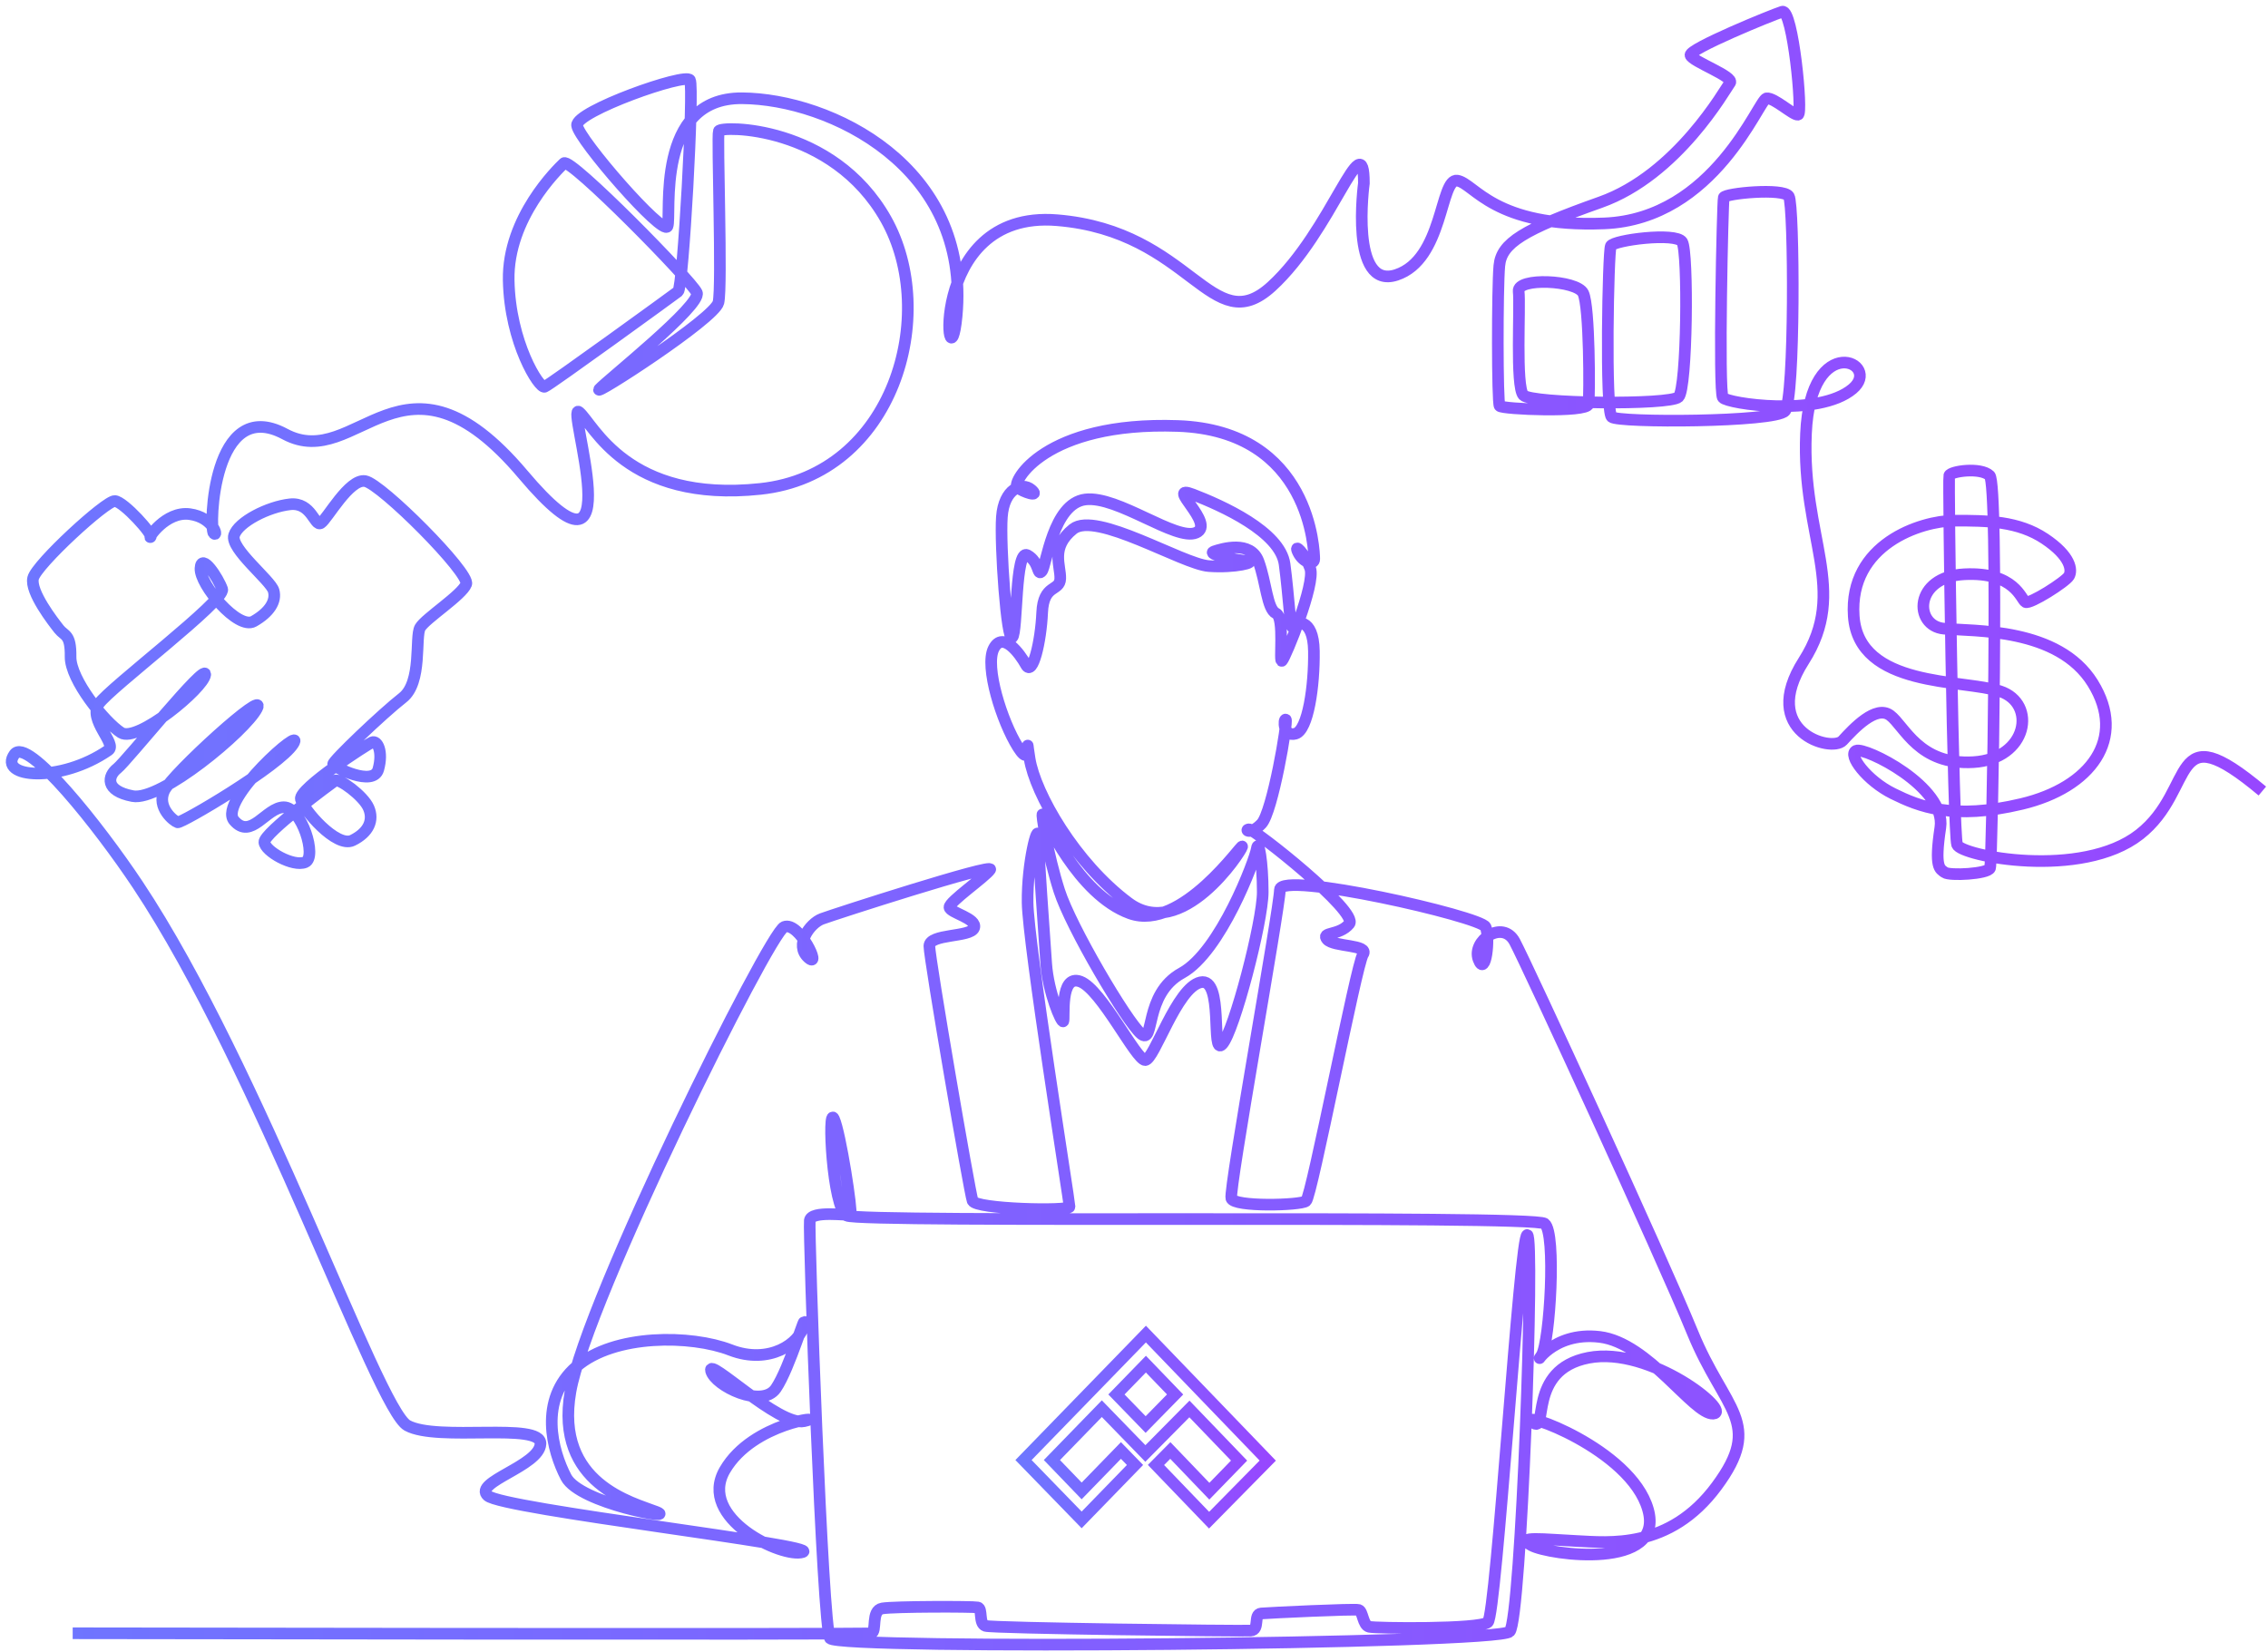 <svg width="195" height="142" viewBox="0 0 195 142" fill="none" xmlns="http://www.w3.org/2000/svg">
<path d="M194.514 68.012C186.387 61.202 188.926 67.858 183.951 71.749C178.976 75.641 168.6 73.593 168.268 72.62C167.936 71.647 167.493 41.268 167.595 40.892C167.697 40.517 170.287 40.142 171.071 40.892C171.855 41.643 171.292 74.121 171.105 74.634C170.918 75.146 167.612 75.316 167.203 75.009C166.794 74.702 166.3 74.651 166.829 71.152C167.357 67.653 160.337 64.206 159.588 64.547C158.838 64.889 160.508 67.124 162.757 68.234C165.006 69.343 167.902 70.537 173.831 69.121C179.76 67.704 182.895 63.506 179.93 58.727C176.966 53.948 169.725 54.29 167.135 54.051C164.546 53.812 164.529 49.597 168.89 49.375C173.252 49.153 173.763 51.559 174.155 51.764C174.547 51.969 177.596 50.023 177.886 49.529C178.176 49.033 178.057 47.822 175.808 46.32C173.558 44.818 170.884 44.75 168.021 44.767C165.159 44.784 158.957 46.798 159.383 52.976C159.809 59.154 168.805 58.386 171.974 59.436C175.143 60.485 174.351 65.247 169.674 65.529C164.997 65.81 163.745 62.431 162.518 61.51C161.291 60.588 159.383 62.636 158.429 63.677C157.475 64.718 151.194 62.923 155.082 56.822C158.97 50.72 154.888 46.241 155.277 37.283C155.666 28.325 161.887 31.246 159.28 33.435C156.366 35.883 148.513 34.698 148.129 34.185C147.746 33.674 148.104 17.34 148.206 16.982C148.308 16.623 153.343 16.137 153.803 16.879C154.263 17.622 154.339 34.364 153.471 35.337C152.602 36.31 139.134 36.361 138.571 35.849C138.009 35.337 138.265 21.666 138.495 21.154C138.725 20.643 144.091 19.951 144.628 20.796C145.165 21.641 145.063 33.417 144.321 34.134C143.58 34.851 131.671 34.723 130.981 33.98C130.291 33.238 130.726 26.249 130.572 25.046C130.419 23.843 135.556 24.073 136.118 25.199C136.68 26.326 136.68 34.006 136.578 34.748C136.475 35.491 129.141 35.183 128.937 34.902C128.732 34.62 128.732 24.79 128.911 22.844C129.09 20.898 130.956 19.746 137.6 17.391C144.245 15.036 148.334 7.663 148.743 7.125C149.152 6.587 145.472 5.282 145.344 4.744C145.216 4.206 152.346 1.288 153.241 1.006C154.136 0.725 155.03 9.813 154.595 9.864C154.161 9.915 152.551 8.379 151.886 8.456C151.222 8.533 147.44 18.824 137.933 19.208C128.426 19.592 126.773 15.752 125.291 15.53C123.809 15.308 124.116 22.306 120.061 23.637C116.006 24.968 117.266 15.752 117.266 15.752C117.265 10.36 114.517 19.885 109.333 24.624C104.15 29.363 102.465 19.885 90.887 18.933C79.309 17.981 81.555 34.426 82.249 27.188C83.483 14.315 71.362 8.5 63.797 8.448C56.233 8.397 57.766 18.586 57.39 19.457C57.013 20.327 49.742 11.981 49.614 10.778C49.486 9.575 58.967 6.221 59.325 6.887C59.683 7.553 58.737 24.73 58.303 25.063C57.868 25.396 47.288 33.076 46.828 33.255C46.368 33.434 43.838 29.466 43.736 24.09C43.633 18.714 47.953 14.541 48.489 14.029C49.026 13.517 59.453 24.116 59.913 25.165C60.372 26.215 52.22 32.691 51.53 33.46C50.84 34.227 61.429 27.41 61.77 26.01C62.11 24.61 61.633 11.708 61.804 11.264C61.974 10.82 71.566 10.701 76.166 18.842C80.766 26.983 76.882 40.807 65.382 42.036C53.881 43.264 51.019 36.455 49.792 35.431C48.566 34.407 54.657 52.272 44.97 40.79C34.617 28.518 30.73 40.672 24.494 37.319C18.258 33.965 17.965 45.459 18.373 45.856C18.782 46.253 18.386 44.487 16.316 44.205C14.246 43.923 12.661 46.356 12.943 46.176C13.224 45.997 10.643 43.13 9.876 43.079C9.109 43.028 3.129 48.532 2.848 49.709C2.567 50.887 4.586 53.473 5.071 54.087C5.557 54.701 6.094 54.497 6.068 56.468C6.043 58.439 9.007 62.1 10.412 62.996C11.818 63.892 17.517 59.156 17.645 58.004C17.773 56.852 10.898 65.428 10.081 66.068C9.263 66.708 8.982 67.988 11.403 68.449C13.824 68.91 21.121 62.817 22.092 60.923C23.063 59.028 14.783 66.555 14.118 67.988C13.454 69.422 14.936 70.599 15.269 70.702C15.601 70.805 24.034 65.838 25.21 63.969C26.386 62.101 18.667 68.833 20.124 70.549C21.581 72.264 22.867 69.422 24.401 69.405C25.934 69.388 27.28 73.706 26.241 74.132C25.201 74.559 22.782 73.194 22.731 72.409C22.68 71.624 28.49 67.34 28.814 67.118C29.137 66.896 31.233 68.398 31.693 69.456C32.153 70.514 31.71 71.572 30.313 72.255C28.916 72.938 26.071 69.593 25.866 68.705C25.662 67.818 31.523 64.029 31.983 63.824C32.443 63.619 32.954 64.609 32.528 66.145C32.102 67.681 28.695 65.957 28.644 65.701C28.593 65.446 32.903 61.332 34.615 60.001C36.328 58.67 35.663 54.753 36.123 53.959C36.583 53.166 39.727 51.169 40.085 50.222C40.443 49.275 32.776 41.594 31.396 41.364C30.016 41.133 28.125 44.641 27.588 44.974C27.051 45.307 26.796 43.156 24.93 43.361C23.065 43.566 20.484 44.872 20.126 46.023C19.768 47.175 23.269 49.889 23.525 50.785C23.78 51.681 23.167 52.654 21.812 53.422C20.458 54.19 17.161 50.273 17.238 48.865C17.314 47.457 18.771 49.71 19.103 50.657C19.435 51.604 9.443 59.131 8.497 60.513C7.552 61.895 10.102 63.964 9.315 64.507C5.178 67.357 -0.222 66.882 1.247 64.848C2.348 63.322 8.489 71.024 11.841 76.063C22.32 91.815 32.429 121.134 35.022 122.562C37.614 123.99 46.556 122.238 46.47 124.142C46.383 126.046 40.638 127.431 41.934 128.599C43.23 129.767 70.705 132.883 69.02 133.446C67.335 134.008 59.905 130.546 62.324 126.392C64.743 122.238 71.288 121.718 69.128 122.194C66.968 122.67 60.79 116.568 61.136 117.867C61.481 119.165 65.521 121.113 66.709 119.381C67.897 117.65 69.409 112.371 69.106 113.929C68.804 115.487 66.147 117.369 62.799 116.071C59.451 114.772 52.841 114.664 49.558 117.499C46.275 120.333 47.492 124.761 48.672 127.012C49.853 129.262 58.407 130.762 56.419 129.983C54.432 129.205 47.664 127.589 49.047 119.655C50.429 111.722 66.125 80.218 67.421 79.698C68.717 79.179 70.704 83.42 69.494 82.338C68.285 81.256 69.624 79.395 70.661 79.006C71.697 78.616 85.521 74.159 85.133 74.765C84.744 75.371 81.591 77.534 81.634 78.01C81.677 78.486 84.053 78.963 83.75 79.785C83.448 80.607 79.906 80.26 79.906 81.343C79.906 82.425 83.362 102.504 83.621 103.24C83.88 103.976 91.959 104.149 91.959 103.759C91.959 103.37 88.394 81.083 88.351 77.6C88.308 74.116 89.259 70.654 89.259 71.931C89.259 73.207 89.777 80.326 89.95 82.836C90.123 85.346 91.267 87.986 91.418 87.813C91.57 87.64 91.073 83.723 92.887 84.394C94.701 85.065 97.682 91.145 98.46 91.145C99.237 91.145 101.16 84.935 103.212 84.459C105.264 83.983 104.076 90.885 105.091 89.782C106.106 88.678 108.569 79.244 108.569 76.691C108.569 74.138 108.201 72.039 108.057 72.977C107.913 73.914 104.94 81.841 101.613 83.658C98.287 85.476 99.323 89.933 98.093 88.873C96.861 87.813 92.066 79.699 91.073 76.583C90.079 73.467 89.496 69.81 89.647 70.027C89.798 70.243 92.671 76.907 97.142 78.53C101.613 80.153 106.905 72.342 106.798 72.796C106.69 73.251 101.592 81.04 97.013 77.621C92.433 74.203 88.999 68.231 88.524 65.223C88.049 62.215 88.934 66.478 87.53 64.249C86.126 62.02 84.658 57.304 85.435 55.767C86.213 54.231 87.66 56.157 88.221 57.174C88.783 58.191 89.496 55.162 89.604 52.673C89.712 50.185 91.116 50.878 91.159 49.752C91.202 48.627 90.295 47.069 92.261 45.489C94.226 43.91 101.657 48.497 103.924 48.67C106.193 48.843 108.136 48.324 107.186 48.237C106.236 48.151 103.687 47.653 104.378 47.415C105.07 47.177 107.532 46.442 108.201 48.259C108.871 50.076 108.936 52.37 109.713 52.738C110.491 53.106 109.929 57.13 110.232 56.806C110.534 56.481 113.126 50.184 112.651 48.865C112.176 47.545 111.182 46.614 111.614 47.502C112.046 48.389 112.997 48.627 112.997 48.065C112.997 47.502 112.752 37.029 101.26 36.625C89.769 36.222 86.976 41.501 87.465 41.905C87.954 42.309 89.481 42.8 88.675 42.107C87.869 41.415 86.313 42.021 86.141 44.444C85.968 46.867 86.573 55.234 87.034 54.801C87.494 54.369 87.264 47.156 88.33 47.733C89.395 48.31 89.165 49.579 89.568 49.118C89.971 48.656 90.519 43.29 93.312 42.944C96.106 42.598 101.117 46.55 102.845 45.8C104.573 45.05 100.08 41.559 102.557 42.511C105.034 43.463 110.074 45.713 110.448 48.512C110.822 51.31 110.937 54.267 111.139 53.864C111.341 53.46 112.925 52.998 112.968 55.984C113.011 58.97 112.464 62.778 111.384 63.081C110.304 63.384 110.347 61.768 110.549 61.869C110.75 61.97 109.411 69.832 108.461 70.827C107.51 71.822 106.963 71.332 107.395 71.303C107.827 71.274 116.87 78.4 116.006 79.439C115.142 80.477 113.558 80.102 114.105 80.766C114.653 81.429 117.763 81.198 117.187 82.064C116.611 82.93 112.78 102.893 112.291 103.269C111.802 103.644 106.099 103.788 105.869 103.038C105.638 102.288 110.016 78.141 110.044 76.496C110.073 74.852 127.324 78.804 127.728 79.698C128.131 80.593 127.728 84.112 127.123 82.497C126.518 80.881 129.196 79.035 130.233 80.967C131.27 82.9 142.761 107.826 145.526 114.577C148.291 121.328 151.66 122.28 147.599 127.776C143.539 133.272 138.268 132.623 135.546 132.493C132.825 132.364 130.146 132.032 131.673 132.868C133.2 133.705 143.193 135.032 141.695 129.781C140.198 124.531 130.319 121.126 131.76 122.28C133.2 123.434 131.212 117.78 136.569 116.741C141.926 115.703 148.982 121.458 147.297 121.545C145.612 121.631 141.725 115.443 137.534 114.946C133.344 114.448 131.832 117.672 132.544 116.525C133.257 115.379 133.819 105.988 132.804 105.209C131.788 104.43 74.03 105.166 72.799 104.517C71.567 103.868 71.136 94.975 71.697 96.186C72.259 97.398 73.313 104.293 73.123 104.423C72.933 104.552 69.739 104.033 69.624 104.942C69.509 105.851 70.704 139.85 71.366 140.86C72.028 141.87 128.808 141.365 129.802 140.283C130.795 139.201 131.961 106.269 131.313 106.182C130.665 106.096 128.657 138.855 127.922 139.482C127.188 140.11 118.289 140.002 117.727 139.872C117.165 139.742 117.187 138.53 116.82 138.422C116.453 138.314 109.123 138.667 108.432 138.725C107.74 138.783 108.345 140.139 107.539 140.196C106.732 140.254 85.334 139.994 84.729 139.792C84.124 139.59 84.499 138.292 84.067 138.206C83.635 138.119 76.867 138.119 75.859 138.292C74.851 138.465 75.427 140.311 74.908 140.427C74.39 140.542 6.249 140.427 6.249 140.427" stroke="url(#paint0_linear_703_1739)" stroke-miterlimit="10"/>
<path d="M98.523 114.703L88 125.534L92.999 130.68L97.587 125.957L96.377 124.712L92.999 128.189L90.442 125.534L94.734 121.117L98.477 124.97L102.266 121.141L106.535 125.581L103.978 128.213L100.623 124.712L99.39 125.957L103.955 130.703L109 125.581L98.523 114.703ZM95.989 119.895L98.523 117.288L101.034 119.895L98.5 122.48L95.989 119.895Z" stroke="url(#paint1_linear_703_1739)" stroke-miterlimit="10"/>
<defs>
<linearGradient id="paint0_linear_703_1739" x1="1" y1="71.203" x2="194.514" y2="71.203" gradientUnits="userSpaceOnUse">
<stop stop-color="#6E76FF"/>
<stop offset="1" stop-color="#9747FF"/>
</linearGradient>
<linearGradient id="paint1_linear_703_1739" x1="88" y1="122.703" x2="109" y2="122.703" gradientUnits="userSpaceOnUse">
<stop stop-color="#6E76FF"/>
<stop offset="1" stop-color="#9747FF"/>
</linearGradient>
</defs>
</svg>
